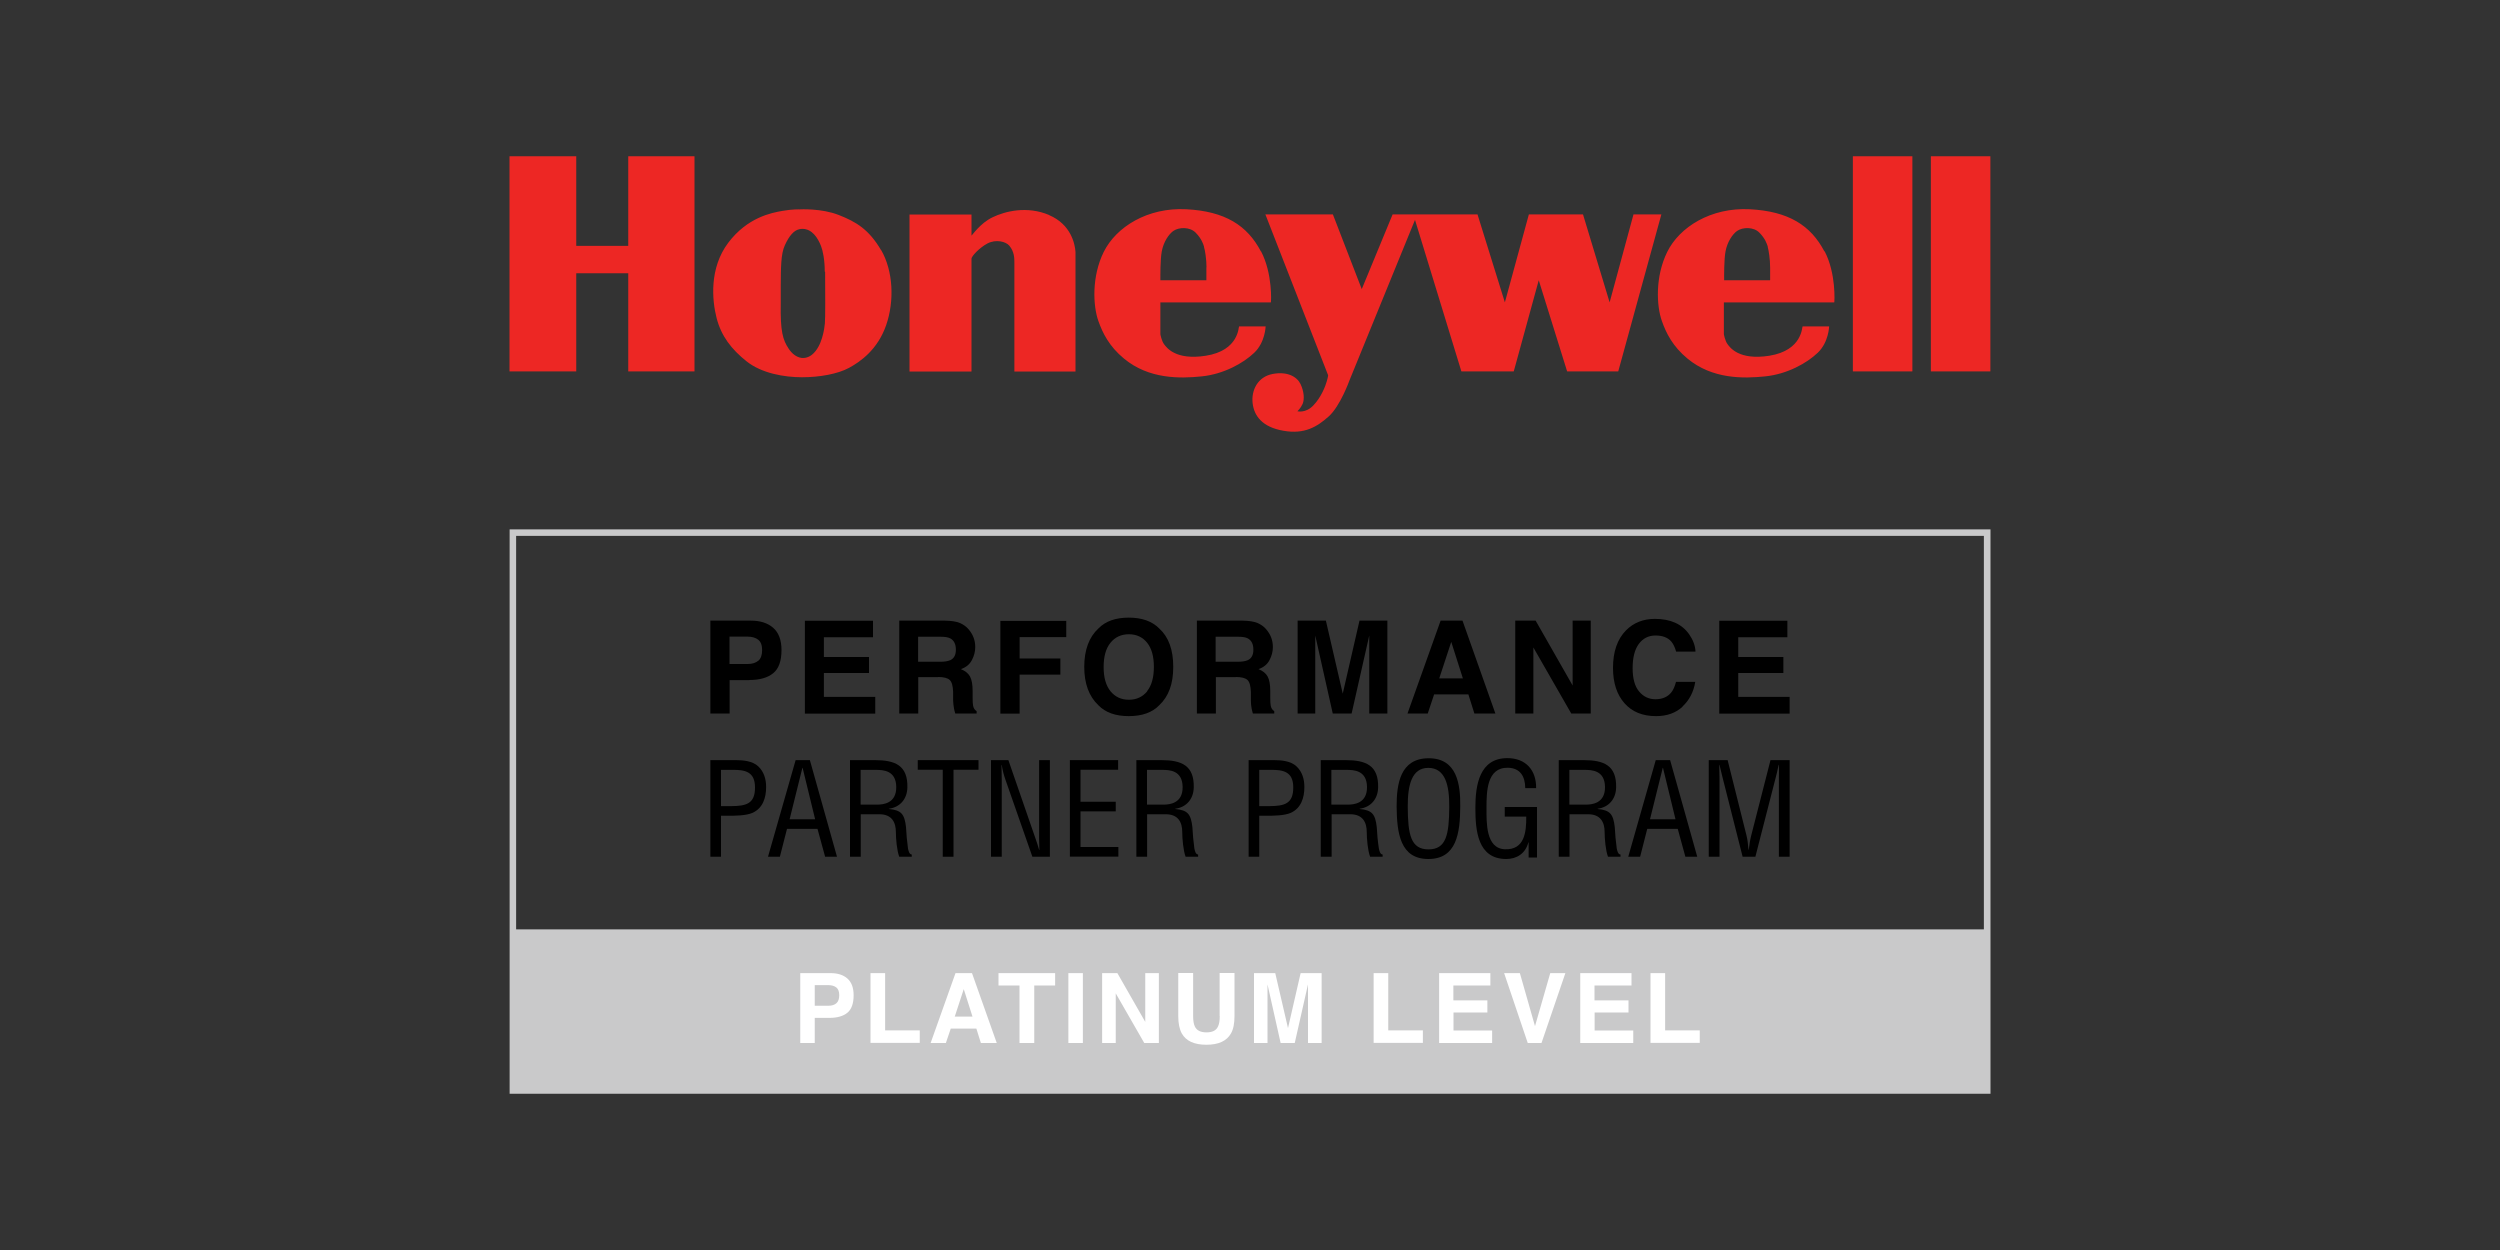 <svg xmlns="http://www.w3.org/2000/svg" id="Layer_1" data-name="Layer 1" viewBox="0 0 200 100"><rect x="0" y="0" width="200" height="100" fill="#333333" stroke="none"/><defs><style>      .cls-1 {        fill: #ed2724;      }      .cls-1, .cls-2, .cls-3, .cls-4 {        stroke-width: 0px;      }      .cls-2 {        fill: #000;      }      .cls-3 {        fill: #c9c9ca;      }      .cls-4 {        fill: #fff;      }    </style></defs><path class="cls-3" d="M40.77,42.35v45.15h118.47v-45.15H40.77ZM158.71,42.87v31.48H41.29v-31.48h117.42Z"></path><path class="cls-1" d="M154.47,29.71h4.76V12.5h-4.76v17.21ZM148.23,29.71h4.76V12.5h-4.76v17.21ZM130.68,17.15l-1.91,7.04-2.13-7.04h-4.33l-1.92,7.04-2.19-7.04h-6.79l-2.47,5.98-2.31-5.98h-5.4l5.02,12.87s0,.12-.11.49c-.1.37-.45,1.28-1.07,1.92-.61.65-1.28.47-1.28.47,0,0,.26-.23.42-.59.16-.37.11-1.01-.17-1.59-.28-.58-1.05-1.03-2.24-.8-1.19.23-1.71,1.31-1.59,2.34s.79,1.91,2.46,2.2c1.68.3,2.69-.31,3.62-1.14.93-.82,1.68-2.92,1.68-2.92l5.23-12.81,3.71,12.12h4.19l2-7.29,2.27,7.29h4.09l3.45-12.56h-2.24ZM141.61,21.4c0-.68-.12-1.4-.19-1.64v-.04c-.08-.24-.2-.63-.67-1.11-.46-.47-1.34-.45-1.79-.13-.36.26-.78.87-.92,1.64-.12.65-.11,1.93-.11,2.3h3.68c0-.14,0-.42,0-1.03M145.97,20.1c.93,1.78.79,4.09.77,4.09h-8.83v2.55s.09.52.29.79c.2.27.92,1.31,3.34.93,2.69-.43,2.61-2.35,2.67-2.35h2.12s-.03,1.27-.91,2.11c-.88.84-2.45,1.71-4.2,1.89-1.75.18-4.23.23-6.23-1.43-1.17-.97-1.7-2.03-2.04-3-.43-1.2-.55-3.55.43-5.53.98-1.99,3.5-3.57,6.6-3.41,3.1.16,4.88,1.29,5.97,3.37M96.52,21.4c0-.67-.12-1.4-.2-1.64v-.04c-.08-.24-.2-.63-.67-1.11-.46-.47-1.34-.45-1.79-.13-.36.26-.78.87-.92,1.64-.12.65-.11,1.93-.11,2.3h3.68c0-.14,0-.42,0-1.03M100.88,20.1c.94,1.78.81,4.09.79,4.09h-8.84v2.55s.09.52.29.79c.2.27.92,1.31,3.34.93,2.69-.42,2.61-2.35,2.67-2.35h2.12s-.03,1.27-.91,2.11c-.88.84-2.45,1.71-4.2,1.89-1.75.18-4.23.23-6.23-1.43-1.17-.97-1.7-2.03-2.04-3-.43-1.2-.55-3.55.43-5.53.99-1.99,3.5-3.57,6.6-3.41,3.1.16,4.88,1.29,5.97,3.37M83.93,17.2c-1.78-.75-3.52-.3-4.52.18-1.01.48-1.66,1.48-1.69,1.47v-1.69h-4.96v12.56h4.96s0-9.03,0-9.03c0-.18.6-.85,1.27-1.21.68-.36,1.48-.16,1.76.18.4.48.4,1.02.4,1.32v8.74h4.89v-9.56c-.04-.61-.34-2.2-2.11-2.95M65.98,21.73c0-.97-.16-1.7-.3-2.05-.25-.64-.71-1.37-1.48-1.37-.08,0-.17,0-.26.03-.41.08-.81.51-1.16,1.3-.31.68-.31,1.75-.32,3.23,0,.43,0,.89,0,1.38-.04,2.27.16,2.94.65,3.67.27.4.62.65.99.71.3.04.62-.05.89-.28.78-.66.96-2.06,1-2.48.04-.42.03-2.43.02-4.13M70.49,20c.96,1.66,1.08,4.06.4,6.02-.68,1.95-2.05,2.91-2.97,3.41-.91.49-2.35.75-3.76.75s-3.22-.31-4.43-1.27c-1.21-.96-2.03-2.02-2.4-3.46-.37-1.43-.6-4,.93-6.03,1.53-2.03,3.46-2.4,4.34-2.55.79-.14,1.31-.12,1.39-.12,0,0,1.72-.1,3.11.45,1.39.54,2.42,1.16,3.39,2.82M50.26,12.5h5.3v17.21h-5.3v-7.85h-4.16v7.85h-5.34V12.5h5.34v7.17h4.16v-7.17Z"></path><g><path class="cls-2" d="M59.95,54.41h-1.58v2.67h-1.54v-7.43h3.24c.75,0,1.34.19,1.78.57.44.38.67.98.67,1.78,0,.88-.22,1.5-.67,1.86-.44.36-1.08.54-1.9.54ZM60.67,52.86c.2-.18.3-.46.3-.85s-.1-.66-.31-.83c-.2-.16-.49-.25-.85-.25h-1.45v2.19h1.45c.37,0,.65-.09.86-.27Z"></path><path class="cls-2" d="M69.52,53.84h-3.61v1.91h4.11v1.34h-5.63v-7.43h5.45v1.32h-3.93v1.58h3.61v1.29Z"></path><path class="cls-2" d="M75.06,54.17h-1.6v2.91h-1.52v-7.43h3.65c.52.01.92.07,1.2.19.28.12.52.29.71.52.16.19.29.4.38.63.09.23.14.49.14.78,0,.35-.09.7-.27,1.04s-.47.58-.88.72c.34.14.59.33.73.59s.21.64.21,1.16v.5c0,.34.01.57.04.69.04.19.13.33.28.42v.19h-1.71c-.05-.16-.08-.3-.1-.4-.04-.21-.06-.42-.07-.64v-.69c-.02-.47-.1-.79-.27-.95-.17-.16-.48-.24-.94-.24ZM76.01,52.82c.31-.14.46-.42.46-.84,0-.45-.15-.75-.45-.91-.17-.09-.42-.13-.76-.13h-1.81v2h1.76c.35,0,.61-.04.79-.12Z"></path><path class="cls-2" d="M85.3,50.97h-3.73v1.71h3.26v1.29h-3.26v3.12h-1.54v-7.42h5.27v1.31Z"></path><path class="cls-2" d="M90.3,57.29c-1.06,0-1.87-.29-2.43-.87-.75-.71-1.13-1.73-1.13-3.07s.38-2.38,1.13-3.07c.56-.58,1.37-.87,2.43-.87s1.87.29,2.44.87c.75.68,1.12,1.7,1.12,3.07s-.37,2.36-1.12,3.07c-.56.58-1.37.87-2.44.87ZM91.77,55.29c.36-.45.54-1.1.54-1.94s-.18-1.48-.54-1.93-.85-.68-1.46-.68-1.11.23-1.47.68c-.37.45-.55,1.1-.55,1.94s.18,1.48.55,1.94c.37.45.86.68,1.47.68s1.1-.23,1.47-.68Z"></path><path class="cls-2" d="M98.87,54.17h-1.6v2.91h-1.52v-7.43h3.65c.52.01.92.07,1.2.19.28.12.52.29.71.52.16.19.29.4.38.63.09.23.14.49.14.78,0,.35-.09.7-.27,1.04s-.47.58-.88.72c.34.14.59.33.73.59s.21.64.21,1.16v.5c0,.34.01.57.04.69.04.19.13.33.28.42v.19h-1.71c-.05-.16-.08-.3-.1-.4-.04-.21-.06-.42-.06-.64v-.69c-.02-.47-.1-.79-.27-.95-.17-.16-.48-.24-.94-.24ZM99.81,52.82c.31-.14.46-.42.46-.84,0-.45-.15-.75-.45-.91-.17-.09-.42-.13-.76-.13h-1.81v2h1.76c.35,0,.61-.04.79-.12Z"></path><path class="cls-2" d="M105.26,57.08h-1.45v-7.43h2.26l1.35,5.84,1.34-5.84h2.23v7.43h-1.45v-5.03c0-.14,0-.35,0-.61,0-.26,0-.46,0-.6l-1.41,6.24h-1.51l-1.4-6.24c0,.14,0,.34,0,.6,0,.26,0,.46,0,.61v5.03Z"></path><path class="cls-2" d="M117.47,55.55h-2.74l-.51,1.53h-1.62l2.65-7.43h1.75l2.63,7.43h-1.68l-.48-1.53ZM117.03,54.27l-.93-2.92-.96,2.92h1.89Z"></path><path class="cls-2" d="M127.25,57.08h-1.55l-3.03-5.28v5.28h-1.45v-7.43h1.63l2.96,5.19v-5.19h1.45v7.43Z"></path><path class="cls-2" d="M134.61,56.53c-.55.51-1.26.76-2.13.76-1.07,0-1.91-.34-2.52-1.03-.61-.69-.92-1.63-.92-2.83,0-1.3.35-2.3,1.04-3,.6-.61,1.38-.92,2.31-.92,1.25,0,2.16.41,2.74,1.23.32.46.49.92.51,1.39h-1.55c-.1-.36-.23-.62-.39-.81-.28-.32-.7-.48-1.26-.48s-1.01.23-1.34.68-.49,1.1-.49,1.93.17,1.46.52,1.87c.34.41.78.62,1.31.62s.96-.18,1.25-.53c.16-.19.29-.48.39-.86h1.54c-.13.81-.48,1.47-1.03,1.98Z"></path><path class="cls-2" d="M142.67,53.84h-3.61v1.91h4.11v1.34h-5.63v-7.43h5.45v1.32h-3.93v1.58h3.61v1.29Z"></path></g><g><path class="cls-2" d="M56.83,68.54v-7.73h2.03c.6,0,1.35.07,1.8.5.46.43.63,1.03.63,1.65,0,.86-.26,1.69-1.09,2.07-.54.23-1.41.23-2,.23h-.52v3.28h-.86ZM57.68,64.49h.83c1.17-.01,1.9-.18,1.89-1.5,0-1.25-.79-1.42-1.83-1.4h-.89v2.91Z"></path><path class="cls-2" d="M63.66,60.81h1.13l2.17,7.73h-.95l-.61-2.23h-2.44l-.57,2.23h-.95l2.21-7.73ZM64.21,61.43h-.02l-1.02,4.11h2.04l-1-4.11Z"></path><path class="cls-2" d="M68.86,68.54h-.86v-7.73h1.99c1.62,0,2.65.42,2.6,2.21-.03.91-.59,1.56-1.48,1.68v.02c1,.09,1.25.41,1.37,1.44.03.58.08,1.14.16,1.72.03.14.09.48.3.48v.18h-1c-.19-.49-.27-1.45-.27-1.97,0-.77-.31-1.43-1.32-1.43h-1.49v3.4ZM68.86,64.37h1.35c.4-.01,1.51-.07,1.49-1.42-.02-1.33-1.06-1.36-1.64-1.36h-1.21v2.78Z"></path><path class="cls-2" d="M73.43,60.81h4.85v.77h-2v6.96h-.86v-6.96h-2v-.77Z"></path><path class="cls-2" d="M83.13,60.81h.86v7.73h-1.4l-2.16-6.18c-.12-.35-.22-.7-.29-1.16h-.02c.01.39.02.79.02,1.18v6.16h-.86v-7.73h1.39l2.19,6.33c.09.24.16.48.27.85h.02c-.01-.28-.02-.58-.02-.87v-6.31Z"></path><path class="cls-2" d="M85.59,68.54v-7.73h3.86v.77h-3.01v2.56h2.82v.77h-2.82v2.85h3.03v.77h-3.88Z"></path><path class="cls-2" d="M91.77,68.54h-.86v-7.73h1.99c1.62,0,2.65.42,2.6,2.21-.03.91-.59,1.56-1.48,1.68v.02c1,.09,1.25.41,1.37,1.44.03.58.08,1.14.16,1.72.03.14.09.48.3.48v.18h-1c-.19-.49-.27-1.45-.27-1.97,0-.77-.31-1.43-1.32-1.43h-1.49v3.4ZM91.77,64.37h1.35c.4-.01,1.51-.07,1.49-1.42-.02-1.33-1.06-1.36-1.64-1.36h-1.21v2.78Z"></path><path class="cls-2" d="M99.89,68.54v-7.73h2.03c.6,0,1.35.07,1.8.5.46.43.63,1.03.63,1.65,0,.86-.26,1.69-1.09,2.07-.54.23-1.41.23-2,.23h-.52v3.28h-.86ZM100.74,64.49h.83c1.17-.01,1.9-.18,1.89-1.5,0-1.25-.79-1.42-1.83-1.4h-.89v2.91Z"></path><path class="cls-2" d="M106.52,68.54h-.86v-7.73h1.99c1.62,0,2.65.42,2.6,2.21-.03.91-.59,1.56-1.48,1.68v.02c1,.09,1.25.41,1.37,1.44.03.58.08,1.14.17,1.72.03.14.09.48.3.48v.18h-1c-.19-.49-.27-1.45-.27-1.97,0-.77-.31-1.43-1.32-1.43h-1.49v3.4ZM106.52,64.37h1.35c.4-.01,1.51-.07,1.49-1.42-.02-1.33-1.06-1.36-1.64-1.36h-1.21v2.78Z"></path><path class="cls-2" d="M114.3,60.66c2.26,0,2.54,2.08,2.52,3.85-.01,2.14-.29,4.21-2.55,4.21s-2.52-2.07-2.54-4.21c0-1.77.27-3.85,2.57-3.85ZM114.26,61.43c-1.32,0-1.65,1.38-1.64,3.1.01,2.24.24,3.42,1.66,3.42s1.65-1.18,1.66-3.42c.01-1.72-.32-3.1-1.68-3.1Z"></path><path class="cls-2" d="M122.95,68.6h-.66v-1.21h-.02c-.23.88-.92,1.33-1.77,1.33-2.3,0-2.47-2.29-2.47-4.1s.32-3.97,2.56-3.97c1.47,0,2.32.96,2.3,2.4h-.87c-.01-.95-.41-1.61-1.39-1.63-1.69-.03-1.71,1.91-1.71,3.22,0,1.18-.06,3.23,1.46,3.3,1.59.07,1.73-1.38,1.72-2.61h-1.72v-.77h2.58v4.03Z"></path><path class="cls-2" d="M125.56,68.54h-.86v-7.73h1.99c1.62,0,2.65.42,2.6,2.21-.03.91-.59,1.56-1.48,1.68v.02c1,.09,1.25.41,1.37,1.44.03.58.08,1.14.16,1.72.03.14.09.48.3.48v.18h-1c-.19-.49-.27-1.45-.27-1.97,0-.77-.31-1.43-1.32-1.43h-1.49v3.4ZM125.56,64.37h1.35c.4-.01,1.51-.07,1.49-1.42-.02-1.33-1.06-1.36-1.64-1.36h-1.21v2.78Z"></path><path class="cls-2" d="M132.48,60.81h1.13l2.17,7.73h-.95l-.61-2.23h-2.44l-.57,2.23h-.95l2.2-7.73ZM133.04,61.43h-.02l-1.02,4.11h2.04l-1-4.11Z"></path><path class="cls-2" d="M141.67,60.81h1.5v7.73h-.86v-6.37c0-.33.02-.65,0-.98h-.02c-.09.45-.16.74-.24,1.04l-1.62,6.31h-1.02l-1.62-6.4c-.07-.27-.13-.53-.23-.95h-.02c0,.33.02.67.02,1v6.35h-.86v-7.73h1.51l1.51,6.03c.08.33.12.65.16,1.14h.02c.05-.39.1-.77.2-1.15l1.54-6.02Z"></path></g><g><path class="cls-4" d="M66.37,81.43h-1.19v2.01h-1.16v-5.59h2.43c.56,0,1.01.14,1.34.43.33.29.5.73.5,1.34,0,.66-.17,1.13-.5,1.4-.33.27-.81.41-1.43.41ZM66.91,80.26c.15-.13.23-.35.23-.64s-.08-.5-.23-.62c-.15-.12-.37-.19-.64-.19h-1.09v1.65h1.09c.28,0,.49-.07.64-.2Z"></path><path class="cls-4" d="M69.64,77.85h1.17v4.58h2.77v1h-3.94v-5.59Z"></path><path class="cls-4" d="M78.12,82.29h-2.06l-.39,1.15h-1.22l1.99-5.59h1.32l1.98,5.59h-1.27l-.36-1.15ZM77.8,81.33l-.7-2.2-.72,2.2h1.42Z"></path><path class="cls-4" d="M84.41,77.85v.99h-1.67v4.6h-1.18v-4.6h-1.68v-.99h4.53Z"></path><path class="cls-4" d="M85.47,77.85h1.16v5.59h-1.16v-5.59Z"></path><path class="cls-4" d="M92.71,83.44h-1.17l-2.28-3.97v3.97h-1.09v-5.59h1.22l2.23,3.9v-3.9h1.09v5.59Z"></path><path class="cls-4" d="M97.57,81.28v-3.44h1.19v3.44c0,.59-.09,1.06-.28,1.39-.34.61-1,.91-1.97.91s-1.63-.3-1.97-.91c-.18-.33-.28-.79-.28-1.39v-3.44h1.19v3.44c0,.38.05.67.14.84.14.31.45.47.93.47s.78-.16.92-.47c.09-.18.14-.46.14-.84Z"></path><path class="cls-4" d="M101.41,83.44h-1.09v-5.59h1.7l1.02,4.4,1.01-4.4h1.68v5.59h-1.09v-3.78c0-.11,0-.26,0-.46s0-.35,0-.45l-1.06,4.69h-1.13l-1.05-4.69c0,.11,0,.26,0,.45s0,.35,0,.46v3.78Z"></path><path class="cls-4" d="M109.89,77.85h1.17v4.58h2.77v1h-3.94v-5.59Z"></path><path class="cls-4" d="M119,81h-2.72v1.44h3.09v1h-4.24v-5.59h4.1v.99h-2.96v1.19h2.72v.97Z"></path><path class="cls-4" d="M120.34,77.85h1.25l1.21,4.24,1.22-4.24h1.21l-1.91,5.59h-1.1l-1.89-5.59Z"></path><path class="cls-4" d="M130.29,81h-2.72v1.44h3.09v1h-4.24v-5.59h4.1v.99h-2.96v1.19h2.72v.97Z"></path><path class="cls-4" d="M132.04,77.85h1.17v4.58h2.77v1h-3.94v-5.59Z"></path></g></svg>